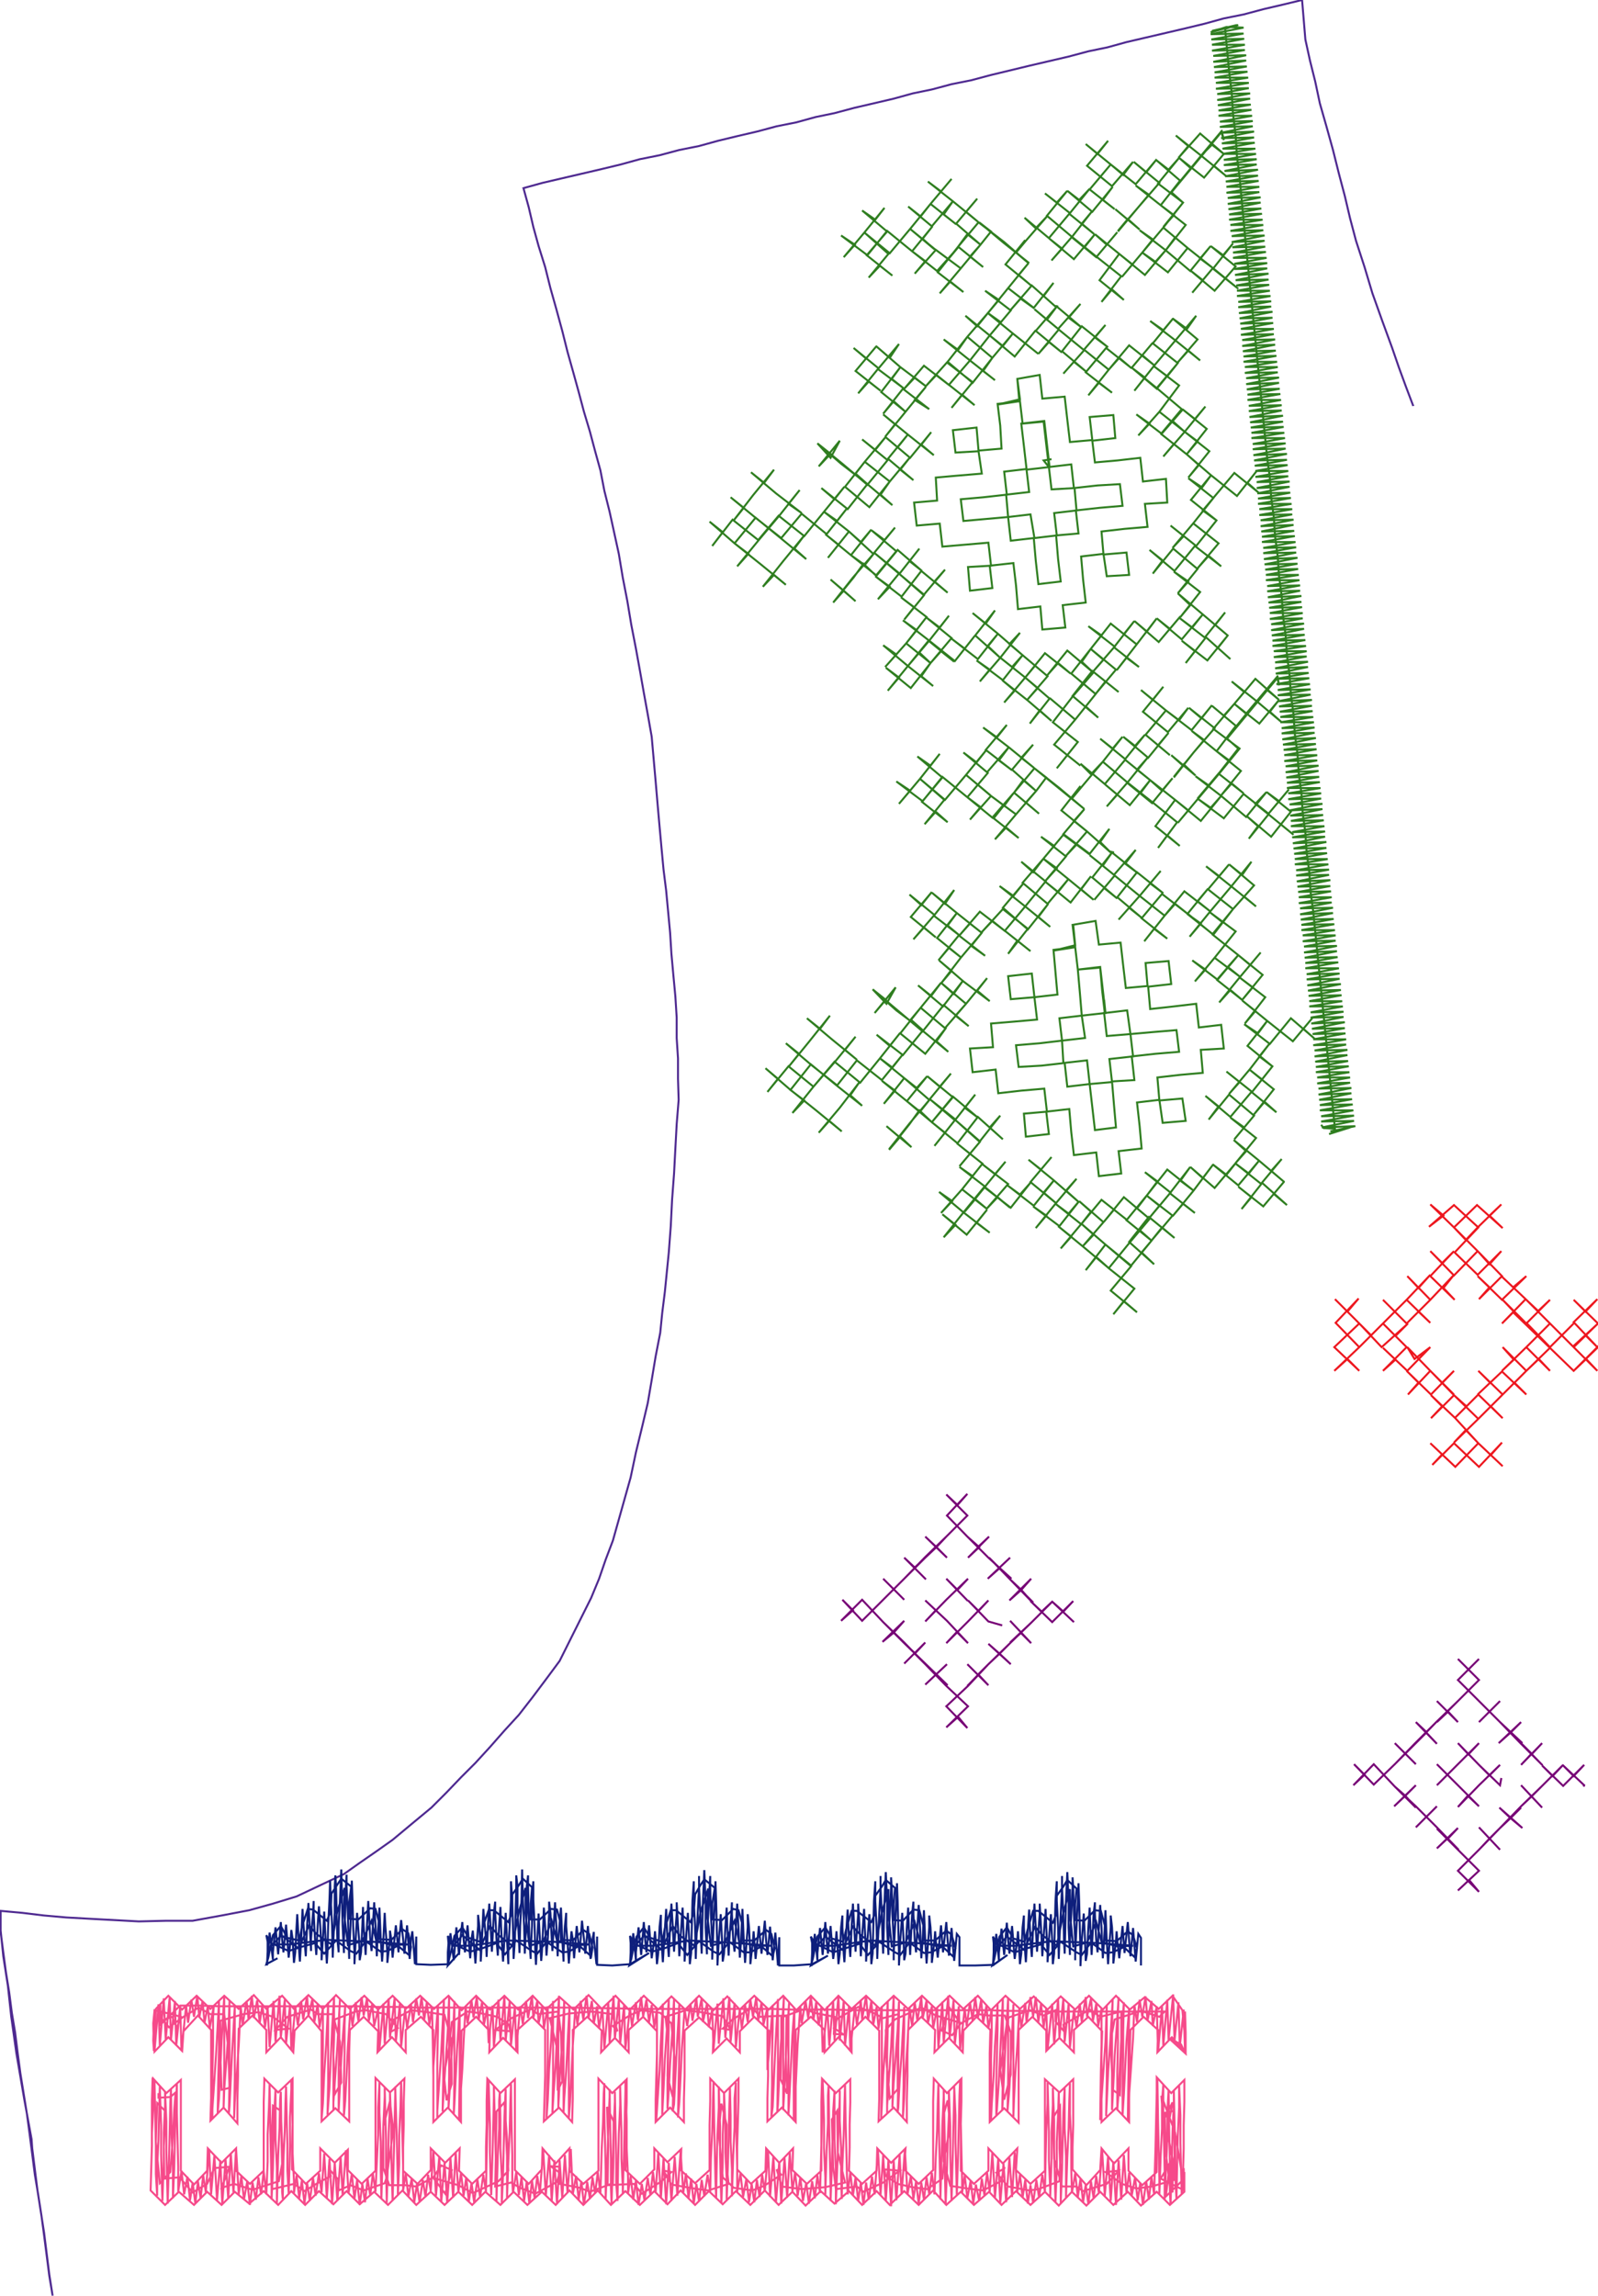 <svg version="1.1" xmlns="http://www.w3.org/2000/svg" xmlns:xlink="http://www.w3.org/1999/xlink" xmlns:ev="http://www.w3.org/2001/xml-events" width="2430" height="3490" viewBox="-1215 -1745 2430 3490"><path d="M -1215,1180 -1210,1229 -1203,1274 -1198,1320 -1190,1377 -1178,1447 -1167,1507 -1166,1521 -1162,1553 -1158,1585 -1153,1617 -1148,1649 -1144,1681 -1140,1713 -1135,1745 -1140,1715 -1144,1684 -1148,1653 -1152,1623 -1157,1591 -1162,1561 -1166,1530 -1170,1499 -1174,1469 -1179,1438 -1184,1407 -1188,1377 -1192,1345 -1197,1315 -1201,1284 -1206,1253 -1210,1223 -1214,1192 -1214,1160 -1181,1163 -1148,1167 -1114,1170 -1078,1172 -1041,1174 -1004,1176 -962,1175 -922,1175 -878,1167 -836,1159 -800,1149 -764,1138 -728,1121 -692,1104 -668,1087 -642,1069 -618,1052 -588,1027 -559,1003 -536,980 -514,957 -492,935 -470,911 -448,886 -426,862 -405,835 -384,807 -364,780 -348,748 -332,716 -316,684 -304,655 -294,626 -283,597 -274,565 -265,533 -256,501 -248,463 -239,426 -230,388 -224,353 -218,317 -211,281 -208,251 -204,219 -201,189 -198,159 -195,119 -193,79 -190,39 -188,1 -186,-36 -183,-73 -184,-105 -184,-136 -186,-167 -186,-198 -188,-230 -191,-262 -194,-295 -196,-327 -199,-359 -202,-391 -206,-423 -209,-455 -212,-488 -215,-522 -218,-557 -221,-591 -224,-625 -230,-659 -236,-692 -242,-726 -248,-759 -255,-795 -261,-831 -268,-867 -274,-903 -281,-935 -288,-967 -296,-999 -302,-1030 -310,-1059 -318,-1089 -327,-1119 -335,-1149 -343,-1178 -352,-1210 -360,-1242 -369,-1275 -378,-1307 -386,-1339 -396,-1371 -404,-1400 -411,-1430 -419,-1459 -390,-1467 -360,-1474 -330,-1481 -300,-1488 -271,-1495 -242,-1503 -212,-1509 -182,-1517 -152,-1523 -123,-1531 -94,-1538 -64,-1545 -34,-1553 -4,-1559 25,-1567 54,-1573 84,-1581 114,-1588 144,-1595 173,-1603 202,-1609 232,-1617 262,-1623 292,-1631 321,-1638 350,-1645 380,-1652 410,-1659 440,-1667 469,-1673 498,-1681 528,-1688 558,-1695 588,-1702 617,-1709 646,-1717 676,-1723 706,-1731 736,-1738 765,-1745 770,-1685 777,-1653 785,-1621 792,-1588 802,-1553 812,-1517 821,-1481 830,-1447 838,-1413 847,-1379 860,-1339 872,-1299 887,-1257 902,-1216 912,-1187 923,-1157 934,-1128 934,-1129 934,-1129 934,-1129" fill="none" stroke="#4e2990" stroke-width="3" /><path d="M 934,-1129" fill="none" stroke="#2f7e20" stroke-width="3" /><path d="M 384,-1047 372,-1045 380,-1035 384,-1001 419,-1003 422,-969 388,-965 392,-931 358,-927 352,-963 318,-959 315,-993 350,-997 346,-1031 381,-1035 377,-1070 373,-1105 338,-1101 342,-1067 346,-1032 312,-1028 316,-993 280,-989 246,-986 250,-953 284,-956 318,-959 322,-923 357,-927 360,-893 364,-857 398,-861 394,-895 391,-931 425,-934 421,-969 457,-973 492,-976 488,-1009 454,-1007 418,-1003 414,-1039 380,-1035 376,-1069 372,-1104 340,-1101 336,-1135 302,-1131 306,-1098 308,-1063 273,-1060 270,-1095 234,-1091 238,-1057 273,-1059 278,-1025 242,-1022 208,-1019 210,-984 175,-981 179,-946 214,-949 218,-914 253,-917 288,-920 292,-885 257,-883 260,-847 294,-851 290,-885 326,-889 330,-855 333,-819 367,-823 370,-788 405,-791 401,-825 436,-829 432,-864 429,-899 463,-903 468,-869 502,-871 498,-905 463,-902 460,-937 495,-941 530,-944 526,-979 560,-981 558,-1017 523,-1013 519,-1049 484,-1045 450,-1042 446,-1075 481,-1079 478,-1114 442,-1111 446,-1076 412,-1073 408,-1107 404,-1142 370,-1139 366,-1175 332,-1169 335,-1135 302,-1130 336,-1138 332,-1169" fill="none" stroke="#2f7e20" stroke-width="3" /><path d="M 565,-1451 643,-1545 646,-1532 642,-1545 612,-1509 628,-1525 646,-1511 610,-1542 577,-1505 592,-1523 573,-1539 612,-1508 650,-1477 631,-1493 646,-1511 616,-1475 578,-1505 596,-1489 612,-1509 580,-1470 544,-1501 562,-1487 578,-1505 546,-1466 584,-1437 554,-1399 522,-1361 491,-1324 507,-1343 487,-1359 526,-1327 558,-1365 542,-1347 522,-1361 561,-1331 591,-1368 630,-1337 660,-1375 645,-1357 626,-1371 664,-1340 632,-1303 595,-1334 614,-1319 598,-1300 629,-1337 668,-1306 630,-1337 610,-1352 626,-1371 595,-1333 557,-1365 518,-1395 538,-1381 522,-1361 554,-1399 591,-1368 572,-1384 558,-1365 588,-1403 550,-1433 570,-1418 554,-1400 584,-1437 566,-1453 580,-1471 550,-1433 512,-1463 532,-1449 516,-1430 485,-1393 500,-1411 481,-1427 518,-1396 500,-1412 485,-1394 516,-1430 548,-1467 509,-1499 528,-1483 544,-1503 512,-1465 474,-1495 493,-1479 508,-1499 476,-1462 438,-1493 470,-1531 454,-1511 436,-1526 474,-1495 442,-1457 480,-1427 462,-1441 477,-1461 446,-1423 408,-1455 426,-1441 442,-1458 412,-1421 374,-1451 392,-1437 408,-1455 377,-1417 415,-1385 452,-1355 490,-1325 460,-1286 476,-1305 494,-1289 457,-1319 487,-1359 450,-1389 468,-1373 484,-1392 452,-1354 414,-1385 434,-1369 450,-1389 418,-1351 381,-1382 400,-1367 384,-1349 416,-1386 445,-1423 430,-1405 449,-1389 411,-1420 380,-1383 343,-1414 360,-1398 378,-1417 345,-1379 330,-1361 349,-1345 312,-1377 273,-1407 242,-1370 256,-1389 276,-1373 239,-1405 271,-1443 254,-1423 272,-1408 234,-1439 196,-1469 216,-1454 232,-1473 200,-1435 239,-1404 220,-1419 234,-1439 202,-1401 166,-1431 185,-1416 200,-1435 169,-1397 206,-1366 188,-1382 203,-1401 172,-1363 134,-1394 104,-1357 64,-1387 85,-1373 68,-1354 99,-1391 130,-1429 116,-1411 96,-1425 134,-1393 103,-1357 142,-1326 123,-1341 106,-1323 136,-1359 100,-1391 138,-1360 169,-1397 208,-1365 176,-1329 192,-1348 172,-1363 210,-1333 242,-1369 227,-1351 207,-1366 246,-1337 276,-1373 260,-1355 280,-1339 242,-1370 211,-1331 250,-1301 230,-1317 214,-1299 246,-1337 276,-1373 292,-1393 274,-1407 311,-1376 350,-1345 330,-1361 344,-1380 314,-1343 353,-1311 334,-1327 349,-1345 318,-1307 357,-1277 387,-1315 372,-1295 390,-1279 354,-1311 322,-1274 337,-1291 358,-1276 318,-1307 288,-1270 304,-1289 283,-1303 322,-1273 290,-1235 307,-1255 286,-1270 324,-1239 364,-1207 344,-1223 360,-1243 328,-1203 290,-1235 310,-1219 326,-1239 294,-1201 256,-1233 288,-1270 271,-1249 253,-1265 290,-1235 260,-1197 298,-1167 280,-1181 294,-1201 264,-1163 226,-1195 256,-1233 242,-1213 220,-1229 260,-1197 228,-1160 267,-1129 248,-1145 232,-1125 264,-1164 225,-1194 192,-1157 209,-1175 229,-1159 190,-1189 160,-1154 176,-1171 194,-1157 154,-1187 117,-1219 138,-1201 152,-1222 121,-1185 83,-1216 102,-1200 118,-1219 86,-1181 124,-1151 106,-1165 90,-1147 120,-1184 160,-1154 141,-1169 155,-1188 125,-1149 162,-1119 144,-1135 128,-1116 158,-1154 198,-1123 176,-1137 193,-1157 162,-1119 131,-1081 146,-1100 128,-1115 166,-1084 205,-1053 186,-1069 201,-1088 169,-1049 131,-1081 150,-1065 166,-1085 134,-1046 96,-1077 116,-1061 132,-1081 100,-1043 138,-1013 169,-1050 154,-1031 174,-1015 136,-1047 104,-1008 66,-1040 28,-1071 48,-1049 62,-1075 30,-1036 48,-1055 28,-1071 64,-1040 104,-1009 86,-1025 100,-1043 70,-1005 107,-974 138,-1013 124,-993 142,-977 104,-1009 74,-971 34,-1003 54,-986 69,-1005 38,-967 8,-930 -31,-961 -62,-924 -101,-955 -132,-915 -116,-936 -136,-952 -98,-919 -58,-887 -20,-856 -38,-871 -55,-853 -24,-892 8,-931 -7,-911 11,-895 -28,-927 -66,-958 -98,-919 -77,-903 -94,-884 -62,-923 -30,-961 1,-1000 -16,-979 4,-965 -35,-995 -73,-1027 -53,-1011 -38,-1031 -70,-992 -100,-953 -84,-973 -104,-989 -65,-957 -27,-927 4,-964 42,-933 72,-971 58,-953 38,-967 76,-937 44,-897 60,-917 40,-933 79,-901 110,-940 94,-921 76,-937 113,-903 146,-943 130,-924 110,-939 148,-907 117,-870 98,-888 83,-867 52,-829 68,-847 86,-831 48,-864 68,-847 52,-829 82,-867 115,-905 100,-886 79,-901 118,-870 150,-909 187,-877 168,-892 183,-911 153,-873 114,-905 152,-873 120,-834 138,-853 116,-869 156,-838 186,-877 226,-844 206,-861 222,-879 190,-841 152,-873 190,-840 160,-803 175,-822 155,-837 194,-807 163,-767 179,-787 158,-802 198,-771 166,-733 183,-753 200,-737 163,-767 131,-731 148,-750 128,-764 165,-733 204,-702 186,-717 200,-737 170,-699 132,-730 152,-715 135,-695 166,-733 197,-771 236,-739 216,-755 200,-737 232,-775 194,-806 214,-791 228,-809 198,-771 237,-740 267,-778 252,-759 232,-774 272,-743 302,-781 287,-763 306,-745 268,-779 298,-817 284,-797 264,-813 302,-782 340,-749 320,-766 336,-783 306,-745 275,-709 290,-727 270,-741 310,-711 340,-749 324,-731 305,-746 344,-715 312,-677 328,-695 309,-711 348,-680 384,-649 366,-665 351,-645 381,-683 344,-715 363,-699 347,-681 378,-717 340,-749 359,-733 344,-715 374,-752 413,-721 394,-737 378,-719 408,-756 447,-723 430,-739 444,-759 414,-721 451,-690 432,-706 448,-723 416,-686 386,-647 424,-617 392,-577 408,-597 428,-581 388,-613 420,-651 381,-684 420,-651 452,-691 436,-671 455,-654 416,-687 446,-725 486,-693 466,-709 451,-690 482,-727 443,-759 463,-742 448,-725 480,-762 440,-793 460,-779 444,-759 474,-797 514,-765 494,-781 510,-801 479,-761 517,-731 498,-745 483,-726 514,-766 544,-805 529,-785 510,-801 547,-769 580,-808 564,-789 544,-805 582,-773 614,-811 598,-791 578,-806 618,-775 588,-737 602,-755 582,-771 621,-741 652,-779 637,-760 656,-743 618,-777 648,-814 633,-795 653,-778 614,-811 576,-843 595,-825 580,-807 610,-845 570,-876 592,-861 576,-843 606,-880 569,-911 538,-873 553,-893 533,-909 571,-877 602,-915 642,-884 623,-900 606,-881 638,-919 600,-949 619,-934 635,-954 604,-915 565,-946 585,-930 568,-912 600,-950 631,-989 614,-969 636,-953 596,-985 627,-1023 613,-1004 592,-1018 630,-988 662,-1026 699,-996 682,-1011 696,-1029 666,-991 626,-1023 590,-1054 608,-1038 592,-1019 624,-1059 586,-1089 606,-1074 590,-1055 620,-1093 583,-1123 602,-1108 618,-1127 586,-1088 554,-1051 570,-1070 590,-1054 551,-1085 584,-1123 568,-1105 586,-1089 548,-1119 516,-1083 533,-1101 513,-1115 551,-1086 582,-1123 544,-1155 563,-1139 548,-1119 578,-1159 540,-1188 560,-1173 576,-1193 544,-1155 506,-1186 526,-1171 510,-1151 540,-1189 572,-1227 604,-1265 590,-1245 568,-1261 606,-1229 575,-1193 592,-1212 610,-1197 573,-1227 534,-1257 554,-1243 569,-1261 538,-1223 576,-1193 544,-1154 506,-1186 538,-1224 522,-1205 541,-1189 502,-1220 471,-1183 487,-1201 506,-1185 467,-1216 436,-1179 476,-1148 456,-1163 440,-1144 471,-1183 434,-1213 402,-1177 418,-1195 438,-1179 400,-1211 430,-1249 470,-1217 450,-1232 466,-1251 433,-1213 395,-1244 364,-1207 380,-1225 400,-1209 360,-1242 392,-1279 377,-1259 358,-1275 394,-1245 428,-1283 410,-1262 430,-1247 392,-1279 390,-1280 394,-1279 390,-1279" fill="none" stroke="#2f7e20" stroke-width="3" /><path d="M 464,-225 466,-205 464,-205 468,-170 504,-173 508,-139 472,-135 476,-100 442,-97 438,-133 402,-129 400,-163 435,-167 430,-201 466,-205 462,-240 458,-275 424,-271 427,-237 430,-201 396,-197 400,-163 366,-159 330,-156 334,-123 369,-125 404,-129 408,-93 442,-97 446,-62 450,-27 482,-31 479,-65 476,-101 510,-103 506,-139 542,-143 578,-146 574,-179 538,-176 504,-173 499,-209 465,-205 461,-239 458,-274 424,-271 420,-305 387,-301 390,-267 393,-233 358,-229 354,-265 318,-261 322,-226 358,-229 362,-195 328,-192 292,-189 295,-153 260,-151 264,-115 299,-119 303,-83 338,-87 373,-90 377,-55 342,-52 345,-17 380,-21 376,-55 411,-59 414,-24 418,11 452,7 456,43 490,39 486,5 521,1 518,-33 514,-69 548,-73 553,-38 588,-41 583,-75 548,-72 545,-107 580,-111 614,-114 611,-149 646,-151 642,-187 608,-183 604,-219 570,-215 534,-211 531,-245 566,-249 562,-284 527,-281 530,-246 497,-243 493,-277 489,-312 456,-309 451,-345 416,-339 420,-305 388,-300 420,-308 417,-339" fill="none" stroke="#2f7e20" stroke-width="3" /><path d="M 650,-621 728,-715 730,-703 727,-716 696,-679 712,-696 730,-681 694,-713 662,-675 677,-693 658,-709 696,-679 734,-647 716,-663 730,-681 700,-645 662,-675 680,-660 696,-679 665,-641 628,-672 646,-657 662,-675 630,-637 670,-607 639,-569 607,-531 576,-494 592,-513 572,-529 611,-497 642,-535 626,-517 606,-531 646,-501 676,-538 714,-508 745,-545 730,-527 711,-541 748,-511 718,-473 680,-505 698,-489 684,-470 714,-507 752,-476 714,-507 694,-523 711,-541 680,-503 642,-535 603,-565 623,-551 606,-531 638,-569 676,-539 658,-554 642,-536 672,-573 635,-603 654,-589 639,-570 668,-607 650,-623 664,-641 635,-603 597,-634 616,-620 600,-601 570,-563 584,-581 566,-597 603,-566 585,-583 570,-564 600,-601 632,-638 593,-669 612,-653 628,-673 597,-635 558,-665 578,-650 592,-669 561,-632 523,-663 554,-701 538,-681 520,-696 558,-665 527,-628 564,-597 546,-612 562,-631 531,-593 493,-625 511,-611 526,-628 496,-591 458,-622 477,-607 492,-625 462,-587 500,-555 538,-525 575,-495 546,-456 560,-475 579,-459 542,-489 572,-529 534,-559 552,-543 568,-562 537,-524 499,-555 519,-539 534,-559 503,-521 466,-552 484,-537 468,-519 500,-556 530,-593 514,-575 534,-559 496,-590 465,-553 428,-584 444,-568 462,-587 430,-549 415,-531 434,-515 396,-547 358,-577 327,-540 341,-559 360,-543 324,-575 356,-613 338,-593 357,-578 319,-609 280,-639 301,-624 316,-643 284,-605 324,-574 304,-589 319,-609 286,-571 250,-601 270,-586 285,-605 254,-567 291,-536 272,-552 288,-571 256,-533 218,-564 188,-527 148,-557 169,-543 152,-523 184,-561 214,-599 200,-581 180,-595 218,-563 187,-526 226,-495 208,-511 191,-492 221,-529 184,-561 222,-529 254,-567 292,-535 260,-499 276,-518 256,-533 294,-502 326,-539 312,-520 292,-535 330,-507 361,-543 345,-525 365,-508 327,-540 296,-501 334,-471 315,-487 298,-469 330,-507 361,-543 376,-563 358,-577 396,-546 434,-515 415,-531 428,-550 399,-513 438,-481 418,-497 434,-515 402,-477 442,-447 472,-485 458,-465 474,-449 438,-481 406,-444 422,-461 442,-446 402,-476 372,-440 388,-459 368,-473 406,-443 374,-405 392,-425 371,-440 409,-409 448,-377 429,-393 444,-413 413,-373 374,-405 394,-389 410,-409 378,-371 340,-403 372,-440 356,-419 338,-435 375,-405 344,-367 382,-336 364,-351 379,-371 348,-332 310,-365 342,-403 326,-383 305,-398 344,-367 313,-330 352,-299 332,-315 318,-295 348,-333 310,-363 277,-327 294,-345 314,-329 275,-359 244,-323 260,-341 279,-326 240,-357 202,-388 222,-371 236,-392 206,-354 168,-385 186,-369 202,-389 170,-351 208,-320 190,-335 174,-317 205,-353 244,-323 226,-338 240,-357 210,-319 247,-289 228,-304 212,-285 243,-323 283,-292 262,-307 278,-327 246,-289 216,-250 232,-269 213,-285 250,-253 290,-223 271,-239 286,-258 254,-219 216,-251 235,-234 250,-255 219,-215 181,-247 201,-231 216,-251 185,-213 222,-182 254,-219 238,-201 258,-185 220,-217 188,-177 150,-209 112,-241 133,-219 147,-244 115,-205 132,-225 112,-241 148,-209 188,-179 170,-195 185,-213 154,-174 192,-143 224,-183 209,-162 227,-146 188,-178 158,-141 118,-172 138,-155 154,-175 123,-136 93,-99 54,-131 22,-93 -16,-124 -48,-85 -32,-105 -51,-121 -14,-89 26,-57 65,-25 46,-41 30,-23 62,-61 92,-100 78,-80 96,-64 57,-95 18,-127 -13,-88 8,-72 -10,-53 22,-93 54,-130 86,-169 70,-149 88,-134 50,-165 12,-197 32,-181 47,-201 15,-161 -16,-123 0,-143 -20,-159 20,-125 58,-95 88,-133 126,-103 157,-141 142,-122 122,-137 160,-106 129,-67 146,-87 126,-102 164,-71 195,-109 179,-91 160,-106 198,-73 231,-113 214,-93 195,-109 234,-77 202,-39 183,-57 168,-36 137,3 154,-17 171,-1 133,-33 153,-16 137,2 168,-37 200,-75 184,-55 164,-71 202,-39 234,-78 272,-46 252,-61 268,-81 238,-43 199,-74 237,-42 206,-3 222,-23 202,-39 241,-7 272,-47 310,-13 290,-31 306,-49 275,-10 237,-43 275,-9 244,28 260,9 240,-7 279,24 248,63 264,43 244,29 283,59 252,97 268,78 286,93 248,63 216,99 233,81 213,67 250,98 290,129 270,114 286,94 255,132 218,101 238,117 220,136 251,97 282,59 321,91 302,75 285,93 318,55 279,25 298,40 314,21 282,60 322,91 352,53 336,71 317,57 357,88 388,49 372,68 392,85 352,52 384,14 368,33 349,18 387,49 425,82 406,65 422,47 390,85 360,122 376,103 356,89 396,119 426,81 410,100 390,85 429,116 398,153 414,135 394,119 433,151 470,182 452,166 436,186 466,147 429,115 448,132 432,149 463,113 426,81 444,97 430,115 460,79 498,109 479,94 464,112 494,75 532,107 514,92 530,71 498,110 536,141 518,125 534,107 502,145 471,183 510,214 478,253 494,233 514,250 474,217 505,180 466,147 505,179 537,140 521,159 540,177 502,143 532,105 571,137 552,121 536,141 568,103 528,72 548,88 534,105 565,68 526,37 545,51 530,71 560,33 600,65 580,50 595,29 564,69 602,99 584,85 568,104 600,65 630,25 614,46 595,29 632,61 665,22 650,41 629,25 668,57 700,19 684,39 664,24 703,55 673,93 688,75 668,59 706,89 738,51 722,70 742,87 704,53 734,17 718,35 738,52 699,19 661,-12 680,5 664,23 695,-15 656,-46 677,-31 662,-13 692,-49 654,-81 623,-43 638,-63 618,-79 656,-47 688,-85 726,-54 708,-70 692,-51 722,-89 685,-119 704,-104 720,-124 689,-85 650,-116 670,-100 654,-82 686,-120 716,-159 700,-139 721,-123 682,-155 712,-193 698,-174 677,-188 716,-158 748,-197 784,-166 767,-181 782,-199 751,-162 712,-193 674,-224 694,-208 678,-189 709,-229 670,-259 690,-244 674,-225 705,-263 668,-293 686,-278 702,-297 670,-259 639,-221 656,-240 675,-224 636,-255 668,-293 652,-275 672,-259 632,-289 602,-253 618,-271 598,-285 636,-256 668,-293 628,-325 648,-309 632,-289 664,-329 625,-358 644,-343 660,-363 629,-325 590,-356 611,-341 594,-321 625,-359 657,-397 688,-435 674,-415 654,-431 692,-399 660,-363 677,-382 695,-367 658,-397 619,-428 639,-413 654,-431 622,-393 660,-363 630,-324 591,-356 622,-394 606,-375 626,-359 586,-390 556,-353 572,-371 592,-355 552,-386 521,-349 560,-318 540,-333 525,-314 556,-353 518,-383 486,-347 502,-365 522,-349 484,-381 514,-419 554,-387 534,-402 550,-421 518,-383 480,-414 449,-377 464,-395 484,-379 446,-411 476,-449 462,-429 442,-445 479,-415 512,-453 496,-432 516,-417 476,-449 475,-450 479,-449 475,-449" fill="none" stroke="#2f7e20" stroke-width="3" /><path d="M 794,-35 798,-30 800,-30 815,-29 812,-59 809,-89 806,-119 803,-149 800,-179 797,-209 794,-239 791,-269 788,-299 785,-329 782,-359 778,-389 776,-419 772,-449 770,-479 766,-509 764,-539 760,-569 758,-599 754,-629 752,-659 748,-689 746,-719 742,-749 740,-779 736,-809 734,-839 730,-869 728,-899 724,-929 722,-959 718,-989 716,-1019 712,-1048 709,-1078 706,-1108 703,-1138 700,-1168 697,-1198 694,-1228 691,-1258 688,-1288 685,-1318 682,-1348 679,-1378 676,-1411 673,-1443 670,-1475 666,-1507 664,-1539 660,-1572 658,-1604 654,-1637 651,-1669 648,-1701 666,-1707 628,-1698 668,-1707 626,-1696 650,-1704 676,-1703 626,-1693 676,-1694 627,-1685 677,-1686 628,-1677 678,-1677 628,-1668 678,-1669 630,-1660 680,-1661 630,-1651 680,-1653 631,-1643 681,-1644 632,-1635 682,-1636 632,-1627 683,-1627 634,-1619 684,-1619 634,-1610 684,-1611 636,-1602 686,-1603 636,-1593 686,-1595 637,-1585 687,-1586 638,-1577 688,-1578 638,-1569 689,-1569 640,-1560 690,-1561 640,-1552 690,-1553 641,-1543 692,-1545 642,-1535 692,-1536 643,-1527 693,-1528 644,-1519 694,-1519 644,-1511 695,-1511 646,-1502 696,-1503 646,-1494 696,-1495 647,-1485 698,-1487 648,-1477 698,-1478 649,-1469 699,-1470 650,-1461 700,-1461 650,-1452 700,-1453 652,-1444 702,-1445 652,-1435 702,-1437 653,-1427 703,-1428 654,-1419 704,-1420 654,-1411 705,-1411 656,-1403 706,-1403 656,-1394 706,-1395 658,-1386 708,-1387 658,-1377 708,-1379 659,-1369 709,-1370 660,-1361 710,-1362 660,-1353 711,-1353 662,-1344 712,-1345 662,-1336 712,-1337 663,-1327 714,-1329 664,-1319 714,-1320 665,-1311 715,-1312 666,-1303 716,-1303 666,-1295 717,-1295 668,-1286 718,-1287 668,-1278 718,-1279 669,-1269 720,-1271 670,-1261 720,-1262 671,-1253 721,-1254 672,-1245 722,-1245 672,-1236 722,-1237 674,-1228 724,-1229 674,-1219 724,-1221 675,-1211 725,-1212 676,-1203 726,-1204 676,-1195 727,-1195 678,-1187 728,-1187 678,-1178 728,-1179 680,-1170 730,-1171 680,-1161 730,-1163 681,-1153 731,-1154 682,-1145 732,-1146 682,-1137 733,-1137 684,-1128 734,-1129 684,-1120 734,-1121 685,-1111 736,-1113 686,-1103 736,-1104 687,-1095 737,-1096 688,-1087 738,-1087 688,-1079 739,-1079 690,-1070 740,-1071 690,-1062 740,-1063 691,-1053 742,-1055 692,-1045 742,-1046 693,-1037 743,-1038 694,-1029 744,-1029 694,-1020 744,-1021 696,-1012 746,-1013 696,-1003 746,-1005 697,-995 747,-996 698,-987 748,-988 698,-979 749,-979 700,-971 750,-971 700,-962 750,-963 702,-954 752,-955 702,-945 752,-947 703,-937 753,-938 704,-929 754,-930 704,-921 755,-921 706,-912 756,-913 706,-904 756,-905 707,-895 758,-897 708,-887 758,-888 709,-879 759,-880 710,-871 760,-871 710,-863 761,-863 712,-854 762,-855 712,-846 762,-847 713,-837 764,-839 714,-829 764,-830 715,-821 765,-822 716,-813 766,-813 716,-804 766,-805 718,-796 768,-797 718,-787 768,-789 719,-779 769,-780 720,-771 770,-772 720,-763 771,-763 722,-755 772,-755 722,-746 772,-747 724,-738 774,-739 724,-729 774,-731 725,-721 775,-722 726,-713 776,-714 726,-705 777,-705 728,-696 778,-697 728,-688 778,-689 729,-679 780,-681 730,-671 780,-672 731,-663 781,-664 732,-655 782,-655 732,-647 783,-647 734,-638 784,-639 734,-630 784,-631 735,-621 786,-623 736,-613 786,-614 737,-605 787,-606 738,-597 788,-597 738,-588 788,-589 740,-580 790,-581 740,-571 790,-573 741,-563 791,-564 742,-555 792,-556 742,-547 793,-547 744,-539 794,-539 744,-530 794,-531 746,-522 796,-523 746,-513 796,-515 747,-505 797,-506 748,-497 798,-498 748,-489 799,-489 750,-480 800,-481 750,-472 800,-473 751,-463 802,-465 752,-455 802,-456 753,-447 803,-448 754,-439 804,-439 754,-431 805,-431 756,-422 806,-423 756,-414 806,-415 757,-405 808,-407 758,-397 808,-398 759,-389 809,-390 760,-381 810,-381 760,-372 810,-373 762,-364 812,-365 762,-355 812,-357 763,-347 813,-348 764,-339 814,-340 764,-331 815,-331 766,-323 816,-323 766,-314 816,-315 768,-306 818,-307 768,-297 818,-299 769,-289 819,-290 770,-281 820,-282 770,-273 821,-273 772,-264 822,-265 772,-256 822,-257 773,-247 824,-249 774,-239 824,-240 775,-231 825,-232 776,-223 826,-223 776,-215 827,-215 778,-206 828,-207 778,-198 828,-199 779,-189 830,-191 780,-181 830,-182 781,-173 831,-174 782,-165 832,-165 782,-156 832,-157 784,-148 834,-149 784,-139 834,-141 785,-131 835,-132 786,-123 836,-124 786,-115 837,-115 788,-107 838,-107 788,-98 838,-99 790,-90 840,-91 790,-81 840,-83 791,-73 841,-74 792,-65 842,-66 792,-57 843,-57 794,-48 844,-49 794,-40 844,-41 795,-31 846,-33 808,-25 838,-31 806,-21 806,-21 806,-21" fill="none" stroke="#2f7e20" stroke-width="3" /><path d="M 806,-21" fill="none" stroke="#ed171f" stroke-width="3" /><path d="M 1085,249 1178,339 1215,303 1215,302 1178,339 1197,321 1214,339 1177,302 1215,267 1196,285 1214,303 1178,265 1214,230 1196,249 1178,231 1215,267 1178,303 1142,267 1160,285 1178,267 1142,303 1106,266 1124,285 1106,303 1142,267 1106,231 1124,248 1142,231 1106,267 1070,231 1087,249 1069,267 1105,230 1068,195 1086,212 1106,195 1069,231 1032,195 1050,212 1034,230 1069,195 1033,158 1050,177 1068,157 1032,193 997,159 1033,121 996,87 958,120 980,103 960,86 996,121 1031,87 1070,122 1050,103 1068,86 1032,121 1014,140 996,121 1032,157 996,194 960,157 978,175 996,157 960,195 997,231 980,213 996,193 960,231 925,195 942,213 960,193 924,231 960,266 942,249 960,231 924,267 888,231 906,249 925,230 888,267 924,303 907,286 926,267 886,303 852,267 814,303 852,339 834,321 814,339 852,303 816,266 851,229 834,249 815,230 852,267 870,285 852,303 888,267 924,303 888,339 907,322 888,304 925,339 960,303 936,321 925,303 960,339 996,375 978,357 996,339 961,375 924,339 942,357 926,375 960,339 996,376 961,411 978,393 961,376 998,411 1033,449 998,485 960,449 978,466 963,482 996,449 1034,485 1069,448 1052,467 1070,484 1033,449 1014,429 996,448 1033,412 996,376 1015,393 997,411 1033,375 1070,411 1052,393 1032,413 1070,375 1033,339 1051,357 1032,375 1069,340 1106,375 1088,357 1070,375 1106,339 1070,303 1087,322 1069,339 1106,303 1142,339 1125,321 1106,339 1142,304 1142,303 1142,303 1142,303" fill="none" stroke="#ed171f" stroke-width="3" /><path d="M 1142,303" fill="none" stroke="#770176" stroke-width="3" /><path d="M 1068,958 1066,969 1034,938 1050,954 1066,938 1034,969 1002,1002 1017,985 1034,1001 1002,969 970,937 986,953 970,969 1002,937 1034,905 1018,922 1002,905 1034,938 1034,937" fill="none" stroke="#770176" stroke-width="3" /><path d="M 1193,971 1194,969 1161,938 1178,955 1194,938 1162,970 1130,939 1146,955 1162,938 1130,970 1098,1001 1114,986 1098,969 1130,1003 1114,986 1130,970 1098,1001 1065,1035 1082,1019 1065,1003 1100,1034 1082,1019 1098,1003 1066,1034 1034,1067 1050,1050 1066,1067 1034,1033 1050,1050 1066,1034 1034,1067 1002,1099 1034,1131 1019,1113 1002,1129 1034,1099 1002,1067 970,1035 986,1051 1002,1034 970,1065 986,1050 1003,1067 970,1033 938,1001 954,1017 938,1033 970,1001 954,1017 970,1033 938,1001 906,971 922,985 905,1001 938,969 922,985 938,1003 906,971 874,937 843,969 860,953 844,937 874,968 906,937 938,905 922,921 906,905 938,937 922,921 906,937 937,905 969,873 954,888 938,873 970,906 954,889 938,905 970,872 1002,841 986,857 970,841 1002,873 987,857 970,873 1002,841 1034,809 1002,777 1018,793 1034,777 1002,809 1034,841 1066,873 1050,857 1066,841 1034,873 1050,857 1034,841 1066,873 1100,905 1082,889 1098,873 1064,905 1082,889 1066,873 1097,905 1130,938 1114,922 1130,905 1098,938 1114,921 1098,905 1130,938 1130,939 1130,937 1130,938" fill="none" stroke="#770176" stroke-width="3" /><path d="M 309,726 288,720 257,688 273,704 288,688 257,720 224,753 240,736 257,753 225,719 192,688 208,703 192,720 224,687 257,655 241,672 224,655 256,688 257,688 256,688" fill="none" stroke="#770176" stroke-width="3" /><path d="M 416,721 417,720 384,689 402,705 417,689 385,721 352,689 369,705 386,689 354,721 321,752 338,737 321,719 353,753 337,737 354,721 322,752 288,785 305,769 288,754 322,785 305,769 321,753 288,785 256,818 273,801 288,817 256,785 272,801 288,785 257,818 224,849 256,882 242,865 224,881 257,849 224,818 192,785 208,801 225,785 192,816 208,801 226,817 192,784 160,753 176,768 160,784 192,752 176,769 192,785 160,752 128,721 144,737 127,751 160,719 144,737 160,753 128,721 96,687 64,719 82,703 66,687 96,719 128,687 160,655 144,671 128,655 160,687 144,671 128,687 160,655 192,623 176,638 160,623 193,656 176,639 160,655 192,622 224,591 209,607 192,591 225,623 209,607 192,623 224,591 256,559 224,527 241,543 256,526 225,559 256,591 288,623 272,607 289,591 257,623 274,607 256,591 288,623 323,655 304,639 321,623 287,655 305,639 289,623 320,655 353,689 338,672 353,655 320,688 338,672 321,656 354,689 353,689 353,688 353,689 353,689 353,689" fill="none" stroke="#770176" stroke-width="3" /><path d="M 353,689" fill="none" stroke="#0e1f7c" stroke-width="3" /><path d="M -793,1232 -810,1241 -807,1231 -804,1216 -800,1197 -788,1183 -778,1201 -760,1205 -756,1185 -747,1157 -739,1158 -718,1175 -712,1161 -711,1134 -702,1120 -696,1111 -681,1123 -684,1148 -684,1172 -670,1173 -652,1156 -644,1157 -638,1180 -638,1203 -620,1204 -603,1188 -594,1194 -590,1215 -592,1228 -610,1213 -626,1221 -636,1222 -659,1206 -673,1225 -682,1221 -704,1205 -722,1225 -736,1209 -758,1215 -776,1221 -800,1210 -802,1213 -787,1197 -761,1217 -745,1182 -734,1195 -711,1211 -702,1161 -691,1125 -692,1162 -686,1212 -664,1206 -650,1175 -643,1205 -619,1212 -595,1211 -647,1207 -718,1204 -775,1211 -802,1211 -810,1197 -808,1207 -808,1222 -809,1242 -809,1243 -805,1193 -800,1234 -800,1223 -796,1185 -792,1226 -790,1203 -788,1177 -786,1203 -784,1223 -780,1181 -776,1231 -773,1203 -772,1189 -770,1203 -768,1239 -766,1223 -764,1183 -763,1165 -762,1183 -760,1223 -759,1237 -757,1203 -755,1157 -752,1203 -750,1229 -748,1183 -746,1148 -744,1183 -742,1221 -742,1203 -739,1163 -738,1145 -738,1163 -736,1203 -734,1227 -732,1183 -730,1153 -728,1183 -726,1223 -726,1235 -724,1203 -722,1161 -720,1203 -718,1240 -717,1223 -716,1183 -714,1143 -713,1114 -712,1143 -710,1183 -709,1231 -708,1203 -706,1163 -706,1123 -705,1106 -704,1123 -703,1163 -702,1203 -700,1223 -700,1183 -698,1143 -696,1097 -695,1143 -694,1183 -692,1224 -692,1203 -690,1163 -689,1123 -688,1105 -688,1123 -686,1163 -685,1203 -684,1233 -684,1223 -682,1183 -681,1143 -680,1114 -679,1143 -678,1183 -676,1223 -676,1241 -674,1203 -672,1163 -669,1203 -668,1235 -666,1223 -664,1183 -663,1154 -662,1183 -659,1227 -658,1203 -656,1163 -655,1145 -654,1163 -652,1203 -650,1221 -648,1183 -646,1147 -644,1183 -642,1229 -641,1203 -638,1155 -636,1203 -634,1237 -633,1223 -631,1183 -630,1163 -629,1183 -626,1223 -626,1239 -622,1203 -622,1190 -620,1203 -618,1231 -613,1182 -609,1223 -608,1203 -605,1174 -602,1203 -600,1225 -596,1182 -593,1223 -592,1233 -590,1203 -588,1191 -587,1203 -584,1241 -582,1199 -582,1216 -582,1227 -582,1241 -560,1242 -532,1241 -516,1223 -534,1243 -532,1233 -528,1217 -524,1198 -512,1185 -502,1201 -485,1207 -481,1185 -472,1159 -464,1159 -442,1177 -436,1162 -436,1135 -426,1121 -420,1111 -406,1124 -408,1149 -408,1173 -394,1173 -377,1157 -368,1158 -362,1181 -362,1204 -344,1205 -328,1189 -319,1195 -314,1216 -316,1229 -334,1213 -350,1222 -360,1223 -384,1207 -398,1225 -406,1221 -430,1205 -447,1226 -460,1209 -482,1217 -500,1222 -524,1211 -526,1214 -512,1197 -486,1219 -470,1183 -458,1196 -436,1213 -426,1162 -416,1125 -416,1163 -410,1213 -389,1207 -376,1175 -368,1205 -344,1213 -320,1211 -372,1207 -443,1205 -500,1213 -527,1213 -534,1198 -533,1209 -534,1223 -534,1243 -530,1194 -525,1235 -524,1223 -521,1185 -517,1227 -515,1203 -512,1177 -510,1203 -508,1223 -504,1182 -500,1232 -498,1203 -496,1190 -495,1203 -492,1240 -491,1223 -488,1183 -488,1166 -486,1183 -484,1223 -484,1237 -482,1203 -480,1157 -476,1203 -475,1230 -473,1183 -471,1149 -469,1183 -467,1222 -466,1203 -464,1163 -462,1146 -462,1163 -460,1203 -458,1228 -456,1183 -454,1154 -453,1183 -451,1223 -450,1237 -448,1203 -446,1163 -444,1203 -442,1241 -442,1223 -440,1183 -438,1143 -438,1115 -436,1143 -435,1183 -434,1233 -432,1203 -431,1163 -430,1123 -430,1106 -428,1123 -428,1163 -426,1203 -425,1224 -424,1183 -422,1143 -421,1097 -420,1143 -418,1183 -417,1225 -416,1203 -414,1163 -414,1123 -412,1106 -412,1123 -411,1163 -410,1203 -408,1233 -408,1223 -406,1183 -406,1143 -404,1115 -404,1143 -402,1183 -401,1223 -400,1242 -398,1203 -396,1164 -394,1203 -392,1236 -391,1223 -389,1183 -388,1155 -386,1183 -384,1228 -382,1203 -380,1163 -380,1146 -378,1163 -376,1203 -375,1221 -373,1183 -371,1147 -369,1183 -367,1229 -366,1203 -362,1155 -360,1203 -358,1237 -358,1223 -356,1183 -354,1163 -354,1183 -351,1223 -350,1240 -347,1203 -346,1191 -344,1203 -342,1232 -338,1183 -334,1223 -332,1203 -330,1175 -327,1203 -325,1225 -321,1183 -318,1223 -317,1233 -314,1203 -312,1192 -312,1203 -308,1241 -307,1199 -307,1217 -307,1228 -307,1242 -284,1243 -257,1241 -228,1224 -258,1243 -255,1233 -252,1217 -247,1199 -236,1185 -226,1201 -208,1207 -204,1186 -195,1159 -187,1159 -165,1177 -160,1163 -158,1135 -150,1121 -144,1112 -128,1125 -132,1149 -132,1173 -117,1174 -100,1157 -92,1159 -86,1181 -86,1205 -68,1205 -50,1189 -42,1195 -37,1217 -40,1229 -57,1214 -74,1223 -84,1223 -106,1207 -121,1226 -130,1222 -152,1206 -170,1227 -184,1209 -205,1217 -224,1222 -248,1211 -250,1214 -235,1197 -209,1219 -192,1183 -182,1197 -159,1213 -150,1163 -138,1126 -140,1163 -134,1213 -112,1207 -98,1175 -91,1207 -67,1213 -43,1213 -94,1209 -166,1205 -222,1213 -250,1213 -257,1198 -256,1209 -256,1223 -257,1243 -252,1194 -248,1235 -248,1223 -244,1185 -240,1227 -238,1203 -236,1177 -234,1203 -232,1223 -228,1182 -224,1232 -220,1203 -219,1191 -218,1204 -216,1241 -214,1224 -212,1184 -210,1166 -210,1184 -208,1224 -207,1238 -205,1204 -202,1157 -200,1204 -198,1230 -196,1184 -194,1149 -192,1184 -190,1222 -189,1204 -186,1164 -186,1147 -185,1164 -183,1204 -182,1229 -179,1184 -177,1155 -176,1184 -174,1224 -174,1237 -172,1204 -169,1163 -167,1204 -166,1241 -164,1224 -163,1184 -162,1144 -160,1115 -160,1144 -158,1184 -157,1233 -156,1204 -154,1164 -152,1124 -152,1107 -152,1124 -150,1164 -149,1204 -148,1225 -147,1184 -146,1144 -144,1098 -142,1145 -142,1185 -140,1226 -140,1205 -138,1165 -136,1125 -135,1107 -135,1125 -134,1165 -132,1205 -132,1234 -130,1185 -128,1145 -127,1115 -126,1145 -125,1185 -124,1225 -124,1243 -122,1205 -119,1165 -117,1205 -116,1237 -114,1225 -112,1185 -110,1155 -109,1185 -107,1228 -106,1205 -103,1165 -102,1147 -102,1165 -100,1205 -98,1222 -96,1185 -94,1149 -92,1185 -90,1231 -88,1205 -86,1157 -84,1205 -82,1239 -81,1225 -78,1185 -78,1165 -76,1185 -74,1225 -74,1241 -70,1205 -69,1191 -68,1205 -66,1233 -61,1183 -57,1225 -55,1205 -52,1175 -50,1205 -48,1227 -44,1184 -40,1235 -37,1205 -36,1193 -35,1205 -32,1243 -30,1200 -30,1217 -30,1229 -30,1243 -8,1243 20,1241 44,1228 18,1243 21,1233 24,1218 28,1199 40,1185 50,1202 67,1207 72,1187 80,1160 88,1160 110,1177 116,1163 116,1137 126,1123 132,1113 146,1125 144,1150 144,1174 158,1175 174,1158 183,1159 189,1182 189,1205 207,1205 224,1190 232,1196 238,1217 234,1229 218,1214 201,1223 190,1224 168,1208 154,1227 146,1223 122,1207 105,1227 92,1210 70,1217 52,1223 28,1211 26,1215 40,1199 66,1219 82,1184 94,1197 116,1213 126,1163 136,1127 136,1164 141,1214 162,1208 176,1177 184,1207 208,1213 232,1213 180,1209 109,1205 53,1213 26,1213 18,1199 20,1209 20,1223 19,1243 19,1244 24,1195 28,1235 28,1224 32,1186 36,1227 38,1204 40,1177 42,1204 44,1225 48,1183 52,1233 56,1204 57,1191 58,1205 60,1241 62,1225 64,1185 66,1167 66,1185 68,1225 69,1238 71,1205 74,1158 76,1205 78,1230 80,1185 82,1149 84,1185 86,1222 87,1205 90,1165 90,1149 91,1165 93,1205 94,1229 97,1185 99,1157 100,1185 102,1225 102,1237 104,1205 107,1165 109,1205 110,1241 112,1225 113,1185 114,1145 116,1115 116,1145 118,1185 119,1233 120,1205 122,1165 124,1125 124,1107 124,1125 126,1165 127,1205 128,1225 129,1185 130,1145 132,1101 134,1145 134,1185 136,1227 136,1205 138,1165 140,1125 140,1109 141,1125 142,1165 144,1205 144,1235 144,1225 146,1185 148,1145 149,1118 150,1145 151,1185 152,1225 152,1243 154,1205 157,1163 159,1205 160,1235 162,1225 164,1185 166,1155 167,1185 169,1227 170,1205 172,1165 174,1146 174,1165 176,1205 178,1223 180,1185 182,1151 184,1185 186,1232 188,1205 190,1159 192,1205 194,1240 195,1225 198,1185 198,1167 200,1185 202,1225 202,1239 206,1205 207,1191 208,1205 211,1231 216,1182 219,1223 221,1205 224,1177 226,1205 228,1228 232,1186 235,1225 236,1236 239,1205 240,1195 244,1200 244,1218 244,1229 244,1243 268,1243 296,1242 317,1227 294,1243 297,1233 300,1218 305,1199 316,1185 326,1202 343,1207 348,1187 356,1160 364,1160 386,1178 392,1163 392,1137 402,1123 408,1113 422,1126 420,1150 420,1174 434,1175 450,1159 459,1160 465,1182 466,1205 483,1206 500,1191 508,1197 514,1217 510,1230 494,1215 477,1223 466,1224 444,1208 430,1227 422,1223 398,1207 381,1227 368,1211 346,1217 328,1223 304,1211 302,1215 316,1199 342,1219 359,1184 370,1197 392,1213 402,1163 412,1127 412,1164 417,1214 438,1208 452,1177 460,1207 484,1214 508,1213 456,1209 385,1206 329,1213 302,1213 295,1199 296,1209 296,1223 295,1243 295,1244 300,1195 304,1235 304,1224 308,1187 312,1227 314,1204 316,1178 318,1204 320,1225 324,1183 328,1233 332,1204 333,1191 334,1205 336,1241 338,1225 340,1185 342,1167 342,1185 344,1225 345,1238 347,1205 350,1158 352,1205 354,1230 356,1185 358,1149 360,1185 362,1222 363,1205 366,1165 366,1149 367,1165 369,1205 370,1229 373,1185 375,1157 376,1185 378,1225 378,1238 380,1205 383,1165 385,1205 386,1241 388,1225 389,1185 390,1145 392,1115 392,1145 394,1185 395,1233 396,1205 398,1165 400,1125 400,1107 400,1125 402,1165 403,1205 404,1225 405,1185 406,1145 408,1101 410,1145 410,1185 412,1227 412,1205 414,1165 416,1125 416,1109 417,1125 418,1165 420,1205 420,1235 420,1225 422,1185 424,1145 425,1118 426,1145 427,1185 428,1225 428,1244 430,1205 433,1164 435,1205 436,1236 438,1225 440,1185 442,1155 443,1185 445,1227 446,1205 448,1165 450,1147 450,1165 452,1205 454,1223 456,1185 458,1151 460,1185 462,1232 464,1205 466,1159 468,1205 470,1241 471,1225 474,1185 474,1167 476,1185 478,1225 478,1240 482,1205 483,1191 484,1205 487,1232 492,1183 495,1224 497,1205 500,1177 502,1205 504,1229 508,1186 511,1225 512,1237 515,1205 516,1195 520,1201 520,1219 520,1230 520,1243 520,1243 520,1243" fill="none" stroke="#0e1f7c" stroke-width="3" /><path d="M 520,1243" fill="none" stroke="#f64a8a" stroke-width="3" /><path d="M -974,1437 -974,1444 -956,1443 -948,1436 -950,1461 -952,1503 -956,1557 -972,1574 -978,1511 -976,1452 -963,1465 -966,1518 -965,1567 -942,1565 -930,1579 -922,1588 -900,1575 -889,1551 -866,1549 -878,1581 -859,1575 -831,1584 -791,1571 -785,1539 -788,1464 -800,1456 -802,1513 -801,1583 -768,1575 -752,1586 -734,1575 -712,1563 -714,1553 -701,1568 -700,1585 -682,1577 -662,1585 -630,1574 -627,1565 -617,1494 -622,1449 -632,1487 -632,1551 -623,1577 -599,1577 -582,1579 -556,1565 -544,1547 -528,1554 -538,1590 -556,1566 -518,1577 -496,1589 -457,1571 -442,1555 -444,1507 -448,1451 -460,1465 -461,1531 -462,1579 -438,1573 -424,1581 -401,1590 -368,1572 -364,1558 -378,1548 -364,1549 -364,1575 -333,1581 -318,1587 -283,1574 -282,1533 -282,1480 -292,1458 -290,1517 -291,1577 -251,1575 -239,1590 -209,1571 -194,1557 -206,1555 -194,1576 -160,1582 -138,1585 -107,1575 -111,1539 -110,1485 -118,1453 -122,1496 -116,1565 -99,1581 -71,1585 -53,1578 -27,1561 -34,1553 -26,1579 4,1583 40,1580 70,1573 59,1527 58,1464 50,1477 52,1549 56,1583 88,1579 98,1587 128,1573 153,1555 130,1553 132,1563 150,1575 172,1580 195,1583 218,1567 222,1529 230,1488 226,1448 219,1473 220,1541 230,1578 256,1582 280,1585 307,1571 312,1552 300,1558 318,1579 350,1585 364,1583 396,1571 398,1517 397,1457 386,1475 388,1537 400,1579 422,1579 432,1586 468,1575 486,1555 466,1557 491,1575 513,1582 536,1579 571,1569 571,1519 570,1464 556,1467 558,1529 564,1579 568,1588 568,1537 560,1495 568,1451 554,1479 551,1441 572,1497 586,1583 585,1551 586,1587 586,1567 558,1594 564,1543 550,1567 586,1585 586,1557 582,1591 581,1555 580,1513 580,1471 578,1425 578,1459 576,1503 575,1547 574,1599 572,1561 572,1519 571,1478 570,1433 570,1451 568,1495 567,1538 565,1607 564,1587 564,1543 563,1499 562,1432 560,1469 560,1511 558,1553 556,1599 556,1556 555,1512 554,1469 554,1424 552,1449 552,1491 550,1532 548,1591 548,1567 547,1523 546,1479 545,1416 544,1435 543,1479 542,1523 540,1591 536,1564 532,1599 528,1571 523,1607 519,1573 515,1600 511,1565 506,1593 502,1558 498,1589 494,1531 490,1599 486,1539 482,1607 478,1541 474,1601 470,1533 465,1593 461,1524 456,1589 452,1563 448,1597 444,1571 440,1606 436,1576 432,1603 428,1567 424,1595 420,1559 415,1589 414,1551 414,1509 412,1468 412,1422 411,1448 410,1491 408,1535 406,1596 406,1575 406,1533 404,1491 404,1429 402,1466 401,1509 400,1553 398,1604 398,1563 396,1521 396,1479 395,1436 394,1469 392,1511 392,1553 390,1603 389,1566 388,1522 388,1479 386,1429 386,1455 384,1497 384,1539 382,1595 382,1583 380,1539 380,1495 378,1421 378,1453 376,1495 375,1537 374,1588 370,1561 365,1596 361,1569 356,1604 352,1577 348,1605 344,1569 340,1596 336,1561 332,1587 328,1527 324,1595 320,1535 315,1603 311,1544 306,1605 303,1536 298,1596 294,1527 290,1587 286,1558 282,1593 278,1567 274,1601 269,1576 265,1605 261,1570 256,1597 252,1562 248,1589 248,1568 247,1525 246,1482 245,1417 244,1440 243,1483 242,1527 240,1593 239,1553 238,1512 238,1471 236,1427 236,1437 235,1480 234,1524 232,1601 231,1569 230,1528 230,1487 228,1435 228,1469 226,1513 225,1555 223,1607 222,1565 222,1521 221,1477 220,1431 220,1443 218,1485 217,1527 215,1599 215,1590 214,1546 213,1502 212,1423 211,1451 210,1493 208,1535 206,1591 202,1558 198,1591 194,1565 190,1599 186,1573 182,1606 178,1571 174,1598 170,1563 165,1591 161,1522 156,1591 153,1531 148,1600 144,1540 140,1609 136,1539 132,1601 128,1531 124,1592 120,1523 115,1591 111,1564 106,1599 102,1573 98,1607 94,1573 90,1601 86,1565 82,1593 78,1557 74,1591 73,1565 72,1523 71,1482 70,1424 69,1457 68,1501 66,1545 65,1598 64,1561 64,1520 62,1479 62,1433 62,1444 60,1487 59,1531 56,1606 56,1593 56,1550 54,1507 54,1433 52,1465 51,1507 50,1549 48,1601 48,1583 47,1539 46,1495 45,1425 44,1441 44,1483 42,1525 40,1593 40,1565 38,1521 38,1477 36,1417 36,1430 35,1473 34,1516 32,1589 28,1562 24,1597 20,1571 15,1605 11,1573 6,1601 2,1565 -2,1593 -6,1557 -10,1587 -14,1527 -18,1596 -22,1535 -27,1605 -30,1541 -35,1603 -39,1533 -44,1595 -47,1525 -52,1587 -56,1561 -60,1595 -64,1569 -68,1603 -72,1575 -76,1603 -80,1567 -85,1595 -89,1559 -94,1587 -94,1549 -95,1508 -96,1467 -96,1421 -98,1445 -98,1489 -100,1531 -102,1594 -102,1553 -104,1511 -104,1471 -105,1429 -106,1457 -107,1501 -108,1544 -110,1601 -110,1568 -112,1527 -112,1485 -114,1435 -114,1458 -116,1500 -116,1543 -118,1605 -119,1576 -120,1531 -120,1487 -122,1427 -122,1459 -124,1501 -125,1543 -126,1596 -127,1572 -128,1527 -129,1483 -130,1419 -131,1453 -132,1495 -134,1537 -135,1587 -139,1561 -144,1594 -148,1569 -152,1602 -156,1575 -160,1605 -164,1567 -168,1597 -172,1559 -176,1589 -180,1525 -185,1593 -189,1534 -194,1601 -198,1543 -202,1606 -206,1536 -210,1597 -214,1528 -218,1589 -222,1557 -226,1592 -230,1566 -235,1600 -239,1575 -244,1607 -248,1570 -252,1599 -256,1563 -260,1590 -260,1565 -262,1521 -262,1479 -264,1417 -264,1434 -265,1477 -266,1521 -268,1591 -268,1579 -270,1537 -270,1496 -272,1426 -272,1455 -274,1499 -275,1543 -276,1601 -278,1573 -278,1531 -279,1490 -280,1435 -280,1450 -282,1493 -283,1536 -285,1606 -286,1581 -286,1537 -287,1493 -288,1431 -288,1443 -290,1485 -291,1526 -294,1598 -294,1555 -295,1511 -296,1467 -296,1422 -297,1439 -298,1481 -300,1523 -302,1590 -306,1557 -310,1590 -314,1565 -318,1598 -322,1572 -327,1607 -331,1571 -335,1599 -339,1563 -344,1591 -347,1522 -352,1589 -356,1531 -360,1597 -364,1539 -368,1606 -372,1539 -376,1601 -380,1531 -385,1593 -389,1523 -394,1589 -398,1563 -402,1597 -406,1570 -410,1605 -414,1571 -418,1601 -422,1565 -426,1592 -430,1557 -435,1589 -436,1572 -436,1531 -437,1489 -438,1423 -439,1453 -440,1497 -442,1541 -444,1597 -444,1575 -444,1533 -446,1491 -446,1431 -448,1473 -449,1517 -450,1561 -452,1605 -452,1563 -454,1521 -454,1478 -455,1435 -456,1449 -456,1491 -458,1532 -460,1601 -460,1583 -461,1540 -462,1497 -464,1426 -464,1445 -465,1487 -466,1528 -468,1592 -469,1571 -470,1527 -470,1484 -472,1418 -472,1451 -474,1494 -475,1537 -476,1587 -480,1561 -485,1595 -489,1568 -494,1603 -498,1573 -502,1602 -506,1565 -510,1593 -514,1558 -518,1588 -522,1527 -526,1596 -530,1535 -535,1604 -539,1542 -544,1603 -547,1533 -552,1593 -556,1524 -560,1586 -564,1561 -568,1595 -572,1569 -577,1603 -581,1575 -585,1603 -589,1567 -594,1594 -598,1559 -602,1585 -602,1547 -603,1506 -604,1465 -605,1419 -606,1457 -608,1501 -608,1545 -610,1593 -610,1575 -611,1534 -612,1493 -614,1427 -614,1439 -615,1483 -616,1526 -618,1601 -619,1569 -620,1527 -620,1485 -622,1435 -622,1454 -624,1497 -625,1539 -627,1606 -627,1597 -628,1553 -628,1509 -630,1429 -630,1443 -632,1485 -633,1527 -635,1597 -636,1555 -636,1511 -638,1467 -638,1421 -640,1459 -640,1501 -642,1543 -644,1587 -648,1559 -652,1593 -656,1567 -660,1603 -664,1575 -668,1607 -672,1569 -676,1598 -680,1560 -685,1589 -689,1524 -694,1593 -697,1533 -702,1601 -706,1542 -710,1606 -714,1537 -718,1597 -722,1529 -726,1588 -730,1559 -735,1593 -739,1566 -744,1601 -748,1573 -752,1605 -756,1570 -760,1597 -764,1562 -768,1589 -768,1571 -770,1529 -770,1486 -772,1418 -772,1431 -774,1473 -774,1517 -776,1591 -778,1555 -778,1515 -779,1473 -780,1427 -781,1453 -782,1496 -784,1539 -785,1598 -786,1587 -786,1546 -787,1505 -788,1435 -789,1447 -790,1490 -792,1533 -794,1606 -794,1595 -794,1551 -796,1507 -796,1431 -798,1469 -799,1511 -800,1553 -802,1599 -802,1580 -803,1535 -804,1491 -805,1423 -806,1458 -808,1500 -808,1541 -810,1591 -814,1556 -818,1591 -822,1565 -826,1599 -831,1573 -835,1607 -839,1571 -844,1599 -848,1563 -852,1591 -856,1521 -860,1589 -864,1529 -868,1597 -872,1537 -877,1606 -880,1539 -885,1600 -889,1531 -894,1591 -897,1522 -902,1588 -906,1562 -910,1597 -914,1571 -918,1605 -922,1573 -926,1600 -930,1564 -935,1591 -939,1555 -944,1587 -944,1549 -945,1509 -946,1467 -946,1423 -948,1463 -949,1506 -950,1549 -952,1597 -952,1588 -952,1547 -954,1505 -955,1431 -956,1451 -957,1495 -958,1538 -960,1605 -961,1565 -962,1523 -962,1480 -964,1435 -964,1456 -966,1497 -966,1539 -968,1601 -969,1573 -970,1529 -970,1486 -972,1427 -973,1467 -974,1509 -976,1550 -976,1593 -978,1560 -978,1517 -979,1473 -980,1419 -984,1498 -983,1461 -982,1415 -962,1437 -940,1417 -940,1451 -940,1485 -940,1520 -940,1555 -920,1576 -900,1555 -899,1521 -878,1543 -856,1521 -856,1555 -835,1575 -814,1555 -814,1521 -814,1485 -814,1451 -813,1415 -792,1436 -770,1415 -770,1449 -770,1484 -771,1519 -771,1553 -750,1575 -728,1555 -728,1521 -706,1543 -686,1523 -686,1554 -665,1575 -644,1555 -644,1519 -644,1484 -644,1449 -644,1414 -622,1436 -600,1415 -601,1450 -601,1485 -602,1520 -602,1555 -580,1575 -560,1554 -560,1521 -538,1543 -516,1521 -517,1555 -497,1575 -476,1555 -476,1519 -475,1485 -475,1449 -474,1415 -454,1437 -432,1416 -432,1451 -432,1485 -432,1519 -432,1554 -411,1575 -391,1553 -390,1521 -370,1544 -349,1521 -349,1555 -328,1575 -305,1555 -305,1519 -305,1485 -305,1450 -305,1415 -284,1437 -262,1416 -262,1451 -263,1485 -263,1519 -264,1554 -242,1575 -220,1553 -220,1521 -200,1542 -179,1522 -180,1554 -158,1574 -136,1554 -136,1519 -136,1485 -135,1449 -135,1415 -114,1437 -92,1415 -92,1449 -93,1484 -94,1519 -94,1553 -73,1575 -51,1555 -50,1521 -30,1543 -9,1521 -10,1554 12,1575 34,1555 34,1519 34,1485 34,1450 35,1415 56,1437 78,1416 78,1451 77,1485 77,1520 76,1555 96,1575 118,1555 119,1521 140,1543 162,1521 160,1553 182,1575 204,1554 204,1519 204,1485 204,1450 205,1415 225,1437 247,1415 247,1450 246,1485 246,1521 246,1555 266,1575 288,1555 288,1521 310,1544 332,1521 330,1554 352,1575 374,1555 374,1521 374,1486 374,1451 374,1416 396,1436 417,1416 417,1451 417,1485 416,1519 416,1553 437,1577 458,1554 460,1521 479,1544 501,1521 501,1555 522,1577 544,1557 544,1521 544,1485 544,1449 544,1413 566,1437 586,1417 586,1451 585,1486 585,1521 584,1555 584,1565 586,1587 564,1607 544,1587 520,1608 500,1587 478,1607 458,1587 437,1608 415,1587 395,1608 374,1587 352,1607 330,1586 308,1607 289,1587 266,1607 246,1587 224,1607 204,1585 182,1607 160,1586 138,1607 118,1586 96,1607 76,1586 54,1605 33,1586 10,1608 -10,1587 -31,1607 -52,1585 -74,1607 -96,1586 -116,1606 -137,1586 -158,1607 -180,1585 -200,1606 -220,1586 -242,1607 -264,1586 -286,1607 -306,1585 -328,1607 -349,1585 -370,1607 -391,1587 -413,1607 -434,1587 -454,1607 -477,1587 -497,1607 -518,1587 -539,1607 -560,1587 -582,1607 -603,1585 -625,1607 -646,1587 -668,1606 -688,1586 -708,1606 -730,1586 -751,1607 -772,1586 -792,1607 -814,1586 -836,1605 -858,1587 -878,1607 -900,1587 -920,1607 -943,1587 -964,1607 -986,1585 -985,1551 -984,1517 -984,1483 -984,1449 -983,1415 -982,1415" fill="none" stroke="#f64a8a" stroke-width="3" /><path d="M -971,1303 -971,1333 -941,1304 -911,1304 -881,1305 -851,1305 -821,1305 -791,1305 -761,1305 -731,1305 -701,1305 -671,1305 -641,1306 -611,1306 -581,1307 -551,1307 -521,1307 -491,1307 -461,1307 -431,1307 -401,1307 -371,1307 -341,1307 -311,1308 -281,1308 -251,1309 -221,1309 -191,1309 -161,1309 -131,1309 -101,1309 -71,1309 -41,1309 -11,1310 19,1310 49,1310 79,1311 109,1311 139,1311 169,1311 199,1311 229,1311 259,1311 289,1311 319,1312 349,1312 379,1313 409,1313 439,1313 469,1313 499,1313 556,1313 548,1321 520,1312 480,1325 474,1357 477,1432 488,1440 490,1383 490,1313 458,1321 442,1310 423,1321 402,1333 403,1343 390,1328 390,1311 372,1319 351,1311 319,1322 316,1331 306,1402 312,1447 322,1409 322,1345 313,1319 288,1319 272,1317 246,1331 233,1349 217,1342 228,1306 245,1330 208,1319 186,1307 146,1325 132,1341 133,1389 138,1445 150,1431 150,1365 151,1317 128,1323 113,1315 90,1306 58,1324 53,1338 68,1348 53,1347 54,1321 23,1315 9,1309 -27,1322 -27,1363 -28,1416 -18,1438 -20,1379 -19,1319 -59,1321 -71,1307 -101,1325 -116,1339 -104,1341 -116,1320 -149,1314 -172,1311 -203,1321 -199,1357 -200,1411 -192,1443 -188,1400 -194,1331 -211,1315 -239,1311 -256,1318 -283,1335 -276,1343 -284,1317 -314,1313 -350,1316 -379,1323 -368,1369 -367,1433 -360,1419 -362,1347 -366,1313 -397,1317 -407,1309 -437,1323 -462,1341 -439,1343 -441,1333 -459,1321 -482,1316 -504,1313 -528,1329 -532,1367 -540,1409 -536,1448 -528,1423 -529,1355 -539,1318 -565,1314 -590,1311 -616,1325 -621,1344 -610,1338 -628,1317 -659,1311 -674,1313 -706,1325 -708,1379 -706,1439 -696,1421 -698,1359 -709,1317 -732,1317 -742,1310 -778,1321 -796,1341 -776,1339 -800,1321 -822,1314 -845,1317 -880,1327 -880,1377 -878,1432 -866,1429 -868,1367 -874,1317 -895,1317 -913,1307 -936,1321 -958,1337 -967,1326 -953,1321 -946,1338 -940,1321 -954,1317 -980,1311 -982,1331 -981,1373 -982,1357 -981,1329 -980,1310 -980,1373 -974,1302 -972,1365 -966,1293 -963,1356 -957,1291 -955,1356 -949,1297 -947,1365 -941,1305 -939,1373 -932,1304 -929,1330 -924,1295 -920,1321 -915,1289 -912,1322 -907,1297 -904,1330 -899,1305 -896,1338 -890,1305 -891,1323 -891,1366 -892,1409 -892,1477 -892,1461 -889,1417 -886,1371 -882,1297 -882,1323 -882,1367 -883,1409 -884,1467 -882,1445 -880,1401 -878,1357 -874,1289 -874,1313 -874,1355 -874,1399 -875,1460 -874,1431 -871,1391 -868,1350 -866,1297 -866,1331 -866,1373 -866,1416 -867,1468 -866,1457 -864,1415 -862,1375 -858,1305 -858,1328 -858,1371 -858,1413 -859,1475 -858,1451 -855,1408 -852,1365 -849,1305 -846,1333 -840,1297 -837,1325 -832,1289 -829,1323 -824,1296 -820,1330 -816,1303 -812,1337 -808,1307 -805,1367 -799,1297 -796,1359 -790,1289 -788,1353 -782,1295 -780,1362 -774,1303 -772,1371 -766,1306 -762,1334 -757,1297 -754,1325 -748,1289 -746,1320 -740,1294 -737,1329 -732,1302 -729,1337 -724,1307 -724,1333 -724,1375 -725,1417 -726,1477 -724,1453 -722,1408 -719,1363 -716,1299 -716,1335 -716,1379 -716,1421 -717,1470 -714,1429 -712,1384 -710,1339 -707,1291 -707,1323 -708,1365 -708,1408 -708,1463 -708,1451 -705,1409 -702,1366 -698,1294 -699,1313 -699,1356 -700,1399 -700,1464 -698,1425 -696,1384 -693,1343 -690,1303 -691,1334 -691,1377 -692,1419 -692,1471 -690,1449 -688,1408 -686,1367 -682,1307 -679,1335 -674,1299 -670,1327 -665,1291 -662,1319 -657,1293 -654,1327 -649,1301 -646,1335 -640,1309 -638,1371 -632,1301 -630,1362 -624,1293 -622,1353 -615,1293 -613,1359 -607,1301 -605,1367 -599,1309 -596,1338 -590,1302 -587,1329 -582,1293 -578,1319 -574,1291 -570,1326 -566,1299 -562,1333 -558,1307 -557,1355 -556,1411 -556,1397 -549,1303 -549,1342 -550,1385 -550,1427 -550,1474 -550,1464 -547,1419 -544,1374 -540,1294 -540,1329 -541,1371 -541,1415 -542,1465 -540,1429 -537,1385 -534,1341 -532,1289 -532,1326 -532,1369 -532,1412 -533,1461 -531,1429 -529,1387 -526,1347 -524,1297 -524,1325 -524,1367 -524,1411 -525,1469 -524,1454 -522,1413 -520,1372 -516,1305 -516,1327 -516,1369 -516,1412 -517,1477 -515,1445 -512,1401 -510,1359 -507,1305 -504,1331 -498,1296 -495,1322 -490,1291 -487,1325 -482,1299 -479,1333 -474,1307 -472,1361 -466,1304 -464,1367 -457,1295 -454,1357 -448,1289 -446,1357 -440,1297 -438,1365 -432,1305 -430,1373 -424,1305 -420,1332 -415,1297 -412,1323 -406,1289 -404,1323 -398,1297 -396,1331 -390,1304 -388,1339 -382,1305 -382,1338 -382,1381 -383,1423 -384,1476 -382,1447 -380,1401 -377,1357 -374,1297 -374,1329 -374,1371 -374,1414 -375,1467 -373,1435 -370,1391 -368,1347 -365,1289 -365,1308 -366,1351 -366,1393 -366,1459 -365,1439 -363,1399 -360,1358 -357,1297 -357,1318 -358,1361 -358,1403 -358,1467 -357,1445 -354,1404 -352,1363 -349,1305 -349,1339 -350,1382 -350,1425 -350,1475 -348,1450 -346,1408 -344,1365 -340,1306 -337,1333 -332,1297 -328,1325 -323,1289 -320,1323 -315,1297 -312,1331 -307,1305 -304,1339 -299,1307 -296,1370 -290,1299 -288,1361 -282,1289 -280,1355 -274,1295 -272,1363 -266,1303 -264,1371 -257,1307 -254,1335 -248,1299 -245,1326 -240,1291 -237,1321 -232,1295 -228,1329 -224,1303 -220,1337 -216,1309 -216,1324 -216,1367 -216,1409 -217,1479 -215,1447 -212,1402 -210,1357 -207,1301 -207,1329 -208,1371 -208,1414 -208,1470 -206,1431 -204,1386 -201,1342 -198,1293 -198,1335 -199,1377 -200,1419 -200,1461 -198,1433 -196,1391 -193,1349 -190,1293 -190,1330 -190,1373 -191,1416 -192,1465 -190,1454 -188,1413 -186,1372 -182,1301 -182,1329 -182,1373 -183,1415 -184,1474 -182,1451 -180,1410 -178,1369 -174,1309 -170,1335 -165,1301 -162,1327 -156,1292 -154,1321 -148,1293 -146,1329 -140,1301 -137,1337 -132,1309 -130,1371 -124,1301 -122,1362 -115,1293 -112,1353 -106,1291 -104,1359 -98,1300 -96,1367 -90,1308 -87,1339 -82,1303 -78,1329 -74,1294 -70,1321 -65,1291 -62,1327 -57,1299 -54,1333 -48,1307 -48,1350 -48,1402 -45,1369 -40,1303 -40,1340 -41,1383 -41,1425 -42,1473 -40,1458 -38,1413 -36,1368 -32,1294 -32,1307 -32,1350 -32,1393 -33,1465 -32,1455 -30,1411 -28,1369 -23,1291 -24,1329 -24,1372 -24,1415 -24,1463 -22,1425 -20,1384 -18,1343 -15,1299 -16,1323 -16,1366 -16,1409 -16,1471 -14,1431 -12,1390 -10,1349 -7,1307 -7,1338 -8,1381 -8,1423 -8,1479 -6,1449 -4,1405 -2,1362 2,1305 4,1331 10,1297 14,1323 18,1290 22,1326 26,1299 30,1334 34,1307 36,1375 43,1305 46,1365 52,1297 54,1357 60,1289 62,1357 68,1297 70,1365 76,1305 78,1373 85,1305 88,1333 94,1297 96,1325 102,1289 105,1326 110,1297 113,1333 118,1306 121,1339 126,1305 126,1315 126,1357 126,1400 125,1476 126,1455 128,1411 131,1366 135,1297 135,1336 134,1379 134,1421 134,1468 134,1456 137,1411 140,1367 144,1289 144,1315 143,1357 143,1399 142,1459 144,1421 147,1381 150,1340 152,1298 152,1323 151,1365 151,1408 150,1467 151,1459 153,1419 156,1378 160,1306 160,1340 159,1383 159,1425 158,1475 160,1445 162,1403 165,1361 168,1307 172,1335 176,1299 180,1327 186,1291 188,1324 194,1296 196,1331 202,1305 204,1339 210,1307 212,1369 218,1298 220,1361 227,1289 229,1355 235,1296 237,1363 243,1305 245,1371 252,1308 255,1335 260,1299 264,1327 268,1291 272,1323 277,1295 280,1331 285,1304 288,1339 293,1309 293,1343 292,1385 292,1427 292,1479 293,1455 296,1410 298,1365 302,1301 302,1339 301,1381 300,1423 300,1471 301,1462 304,1417 306,1373 310,1293 310,1325 310,1368 310,1411 309,1463 310,1447 312,1405 314,1362 318,1293 318,1331 318,1374 318,1417 317,1465 320,1429 322,1389 324,1349 326,1302 326,1317 326,1359 326,1403 326,1473 327,1446 329,1405 332,1364 335,1309 338,1337 344,1300 346,1329 352,1291 356,1321 360,1291 364,1329 368,1301 372,1337 376,1309 378,1371 385,1301 388,1363 394,1293 396,1353 402,1293 404,1359 410,1301 412,1368 418,1310 422,1337 427,1301 430,1329 436,1291 438,1321 444,1293 447,1327 452,1301 455,1335 460,1309 460,1321 460,1363 459,1405 458,1478 460,1446 463,1402 466,1359 468,1303 468,1332 468,1374 468,1417 467,1472 468,1451 470,1407 473,1363 477,1295 476,1334 476,1376 476,1418 476,1463 478,1424 480,1381 483,1338 486,1291 485,1318 485,1361 484,1404 484,1463 486,1436 488,1395 490,1355 494,1299 493,1343 493,1385 492,1428 492,1471 494,1439 496,1399 498,1358 502,1308 502,1319 501,1362 501,1405 500,1479 502,1440 505,1397 508,1353 510,1303 514,1329 518,1295 522,1321 527,1290 530,1327 536,1297 538,1335 544,1305 546,1375 552,1305 554,1365 560,1295 562,1357 569,1287 571,1358 577,1299 579,1367 585,1310 587,1376 581,1363 566,1355 564,1355 588,1377 588,1345 587,1313 588,1345 588,1376 572,1359 566,1353 545,1375 546,1341 524,1321 504,1341 503,1375 503,1411 502,1445 502,1481 482,1460 460,1481 460,1447 460,1412 460,1377 461,1343 440,1321 418,1341 418,1375 396,1353 376,1373 376,1342 355,1321 334,1341 334,1377 334,1412 334,1447 334,1482 312,1460 290,1481 290,1446 290,1411 290,1376 291,1341 270,1321 250,1342 249,1375 228,1353 206,1375 207,1341 186,1321 166,1341 165,1377 165,1411 164,1447 164,1481 144,1459 121,1480 122,1445 122,1411 122,1377 122,1342 101,1321 80,1343 80,1375 60,1352 39,1375 39,1341 18,1321 -5,1341 -5,1377 -5,1411 -5,1446 -5,1481 -26,1459 -48,1480 -48,1445 -47,1411 -47,1377 -46,1342 -68,1321 -90,1343 -90,1375 -110,1354 -131,1375 -130,1342 -152,1322 -174,1342 -174,1377 -174,1411 -175,1447 -175,1481 -196,1459 -218,1481 -218,1447 -217,1412 -216,1377 -216,1343 -237,1321 -259,1341 -259,1375 -280,1353 -301,1375 -300,1342 -322,1321 -344,1341 -344,1377 -344,1411 -344,1446 -345,1481 -365,1459 -388,1480 -387,1445 -386,1411 -386,1376 -386,1341 -406,1321 -428,1341 -428,1375 -450,1353 -471,1375 -470,1343 -491,1321 -513,1342 -514,1377 -514,1411 -514,1446 -514,1481 -534,1459 -556,1481 -556,1446 -556,1411 -556,1375 -556,1341 -575,1321 -598,1341 -598,1375 -619,1352 -641,1375 -640,1343 -662,1321 -683,1341 -684,1375 -684,1410 -684,1445 -684,1480 -705,1460 -726,1480 -726,1445 -726,1411 -726,1377 -726,1343 -746,1319 -767,1342 -769,1375 -788,1352 -810,1375 -810,1341 -831,1319 -852,1339 -853,1375 -853,1411 -854,1447 -854,1483 -875,1459 -895,1479 -894,1445 -894,1410 -894,1375 -894,1341 -914,1319 -936,1343 -938,1373 -959,1352 -980,1374 -980,1341 -978,1309 -959,1289 -938,1310 -916,1289 -895,1309 -874,1289 -852,1309 -829,1288 -810,1309 -786,1289 -768,1309 -746,1288 -724,1309 -704,1288 -683,1309 -661,1289 -640,1310 -618,1289 -598,1309 -576,1289 -555,1309 -533,1289 -513,1311 -491,1289 -470,1310 -448,1289 -427,1310 -405,1289 -385,1310 -364,1291 -343,1310 -320,1288 -300,1309 -279,1289 -258,1311 -236,1289 -214,1310 -194,1290 -173,1310 -152,1289 -130,1311 -109,1290 -90,1310 -68,1289 -46,1310 -24,1289 -4,1311 18,1289 39,1311 60,1289 80,1309 102,1289 123,1309 144,1289 166,1309 187,1289 208,1309 229,1289 250,1309 272,1289 292,1311 314,1289 336,1309 357,1290 378,1310 398,1290 420,1310 441,1289 462,1310 482,1289 503,1310 526,1291 547,1309 568,1289 583,1311 586,1343 588,1376 566,1351" fill="none" stroke="#f64a8a" stroke-width="3" /></svg>